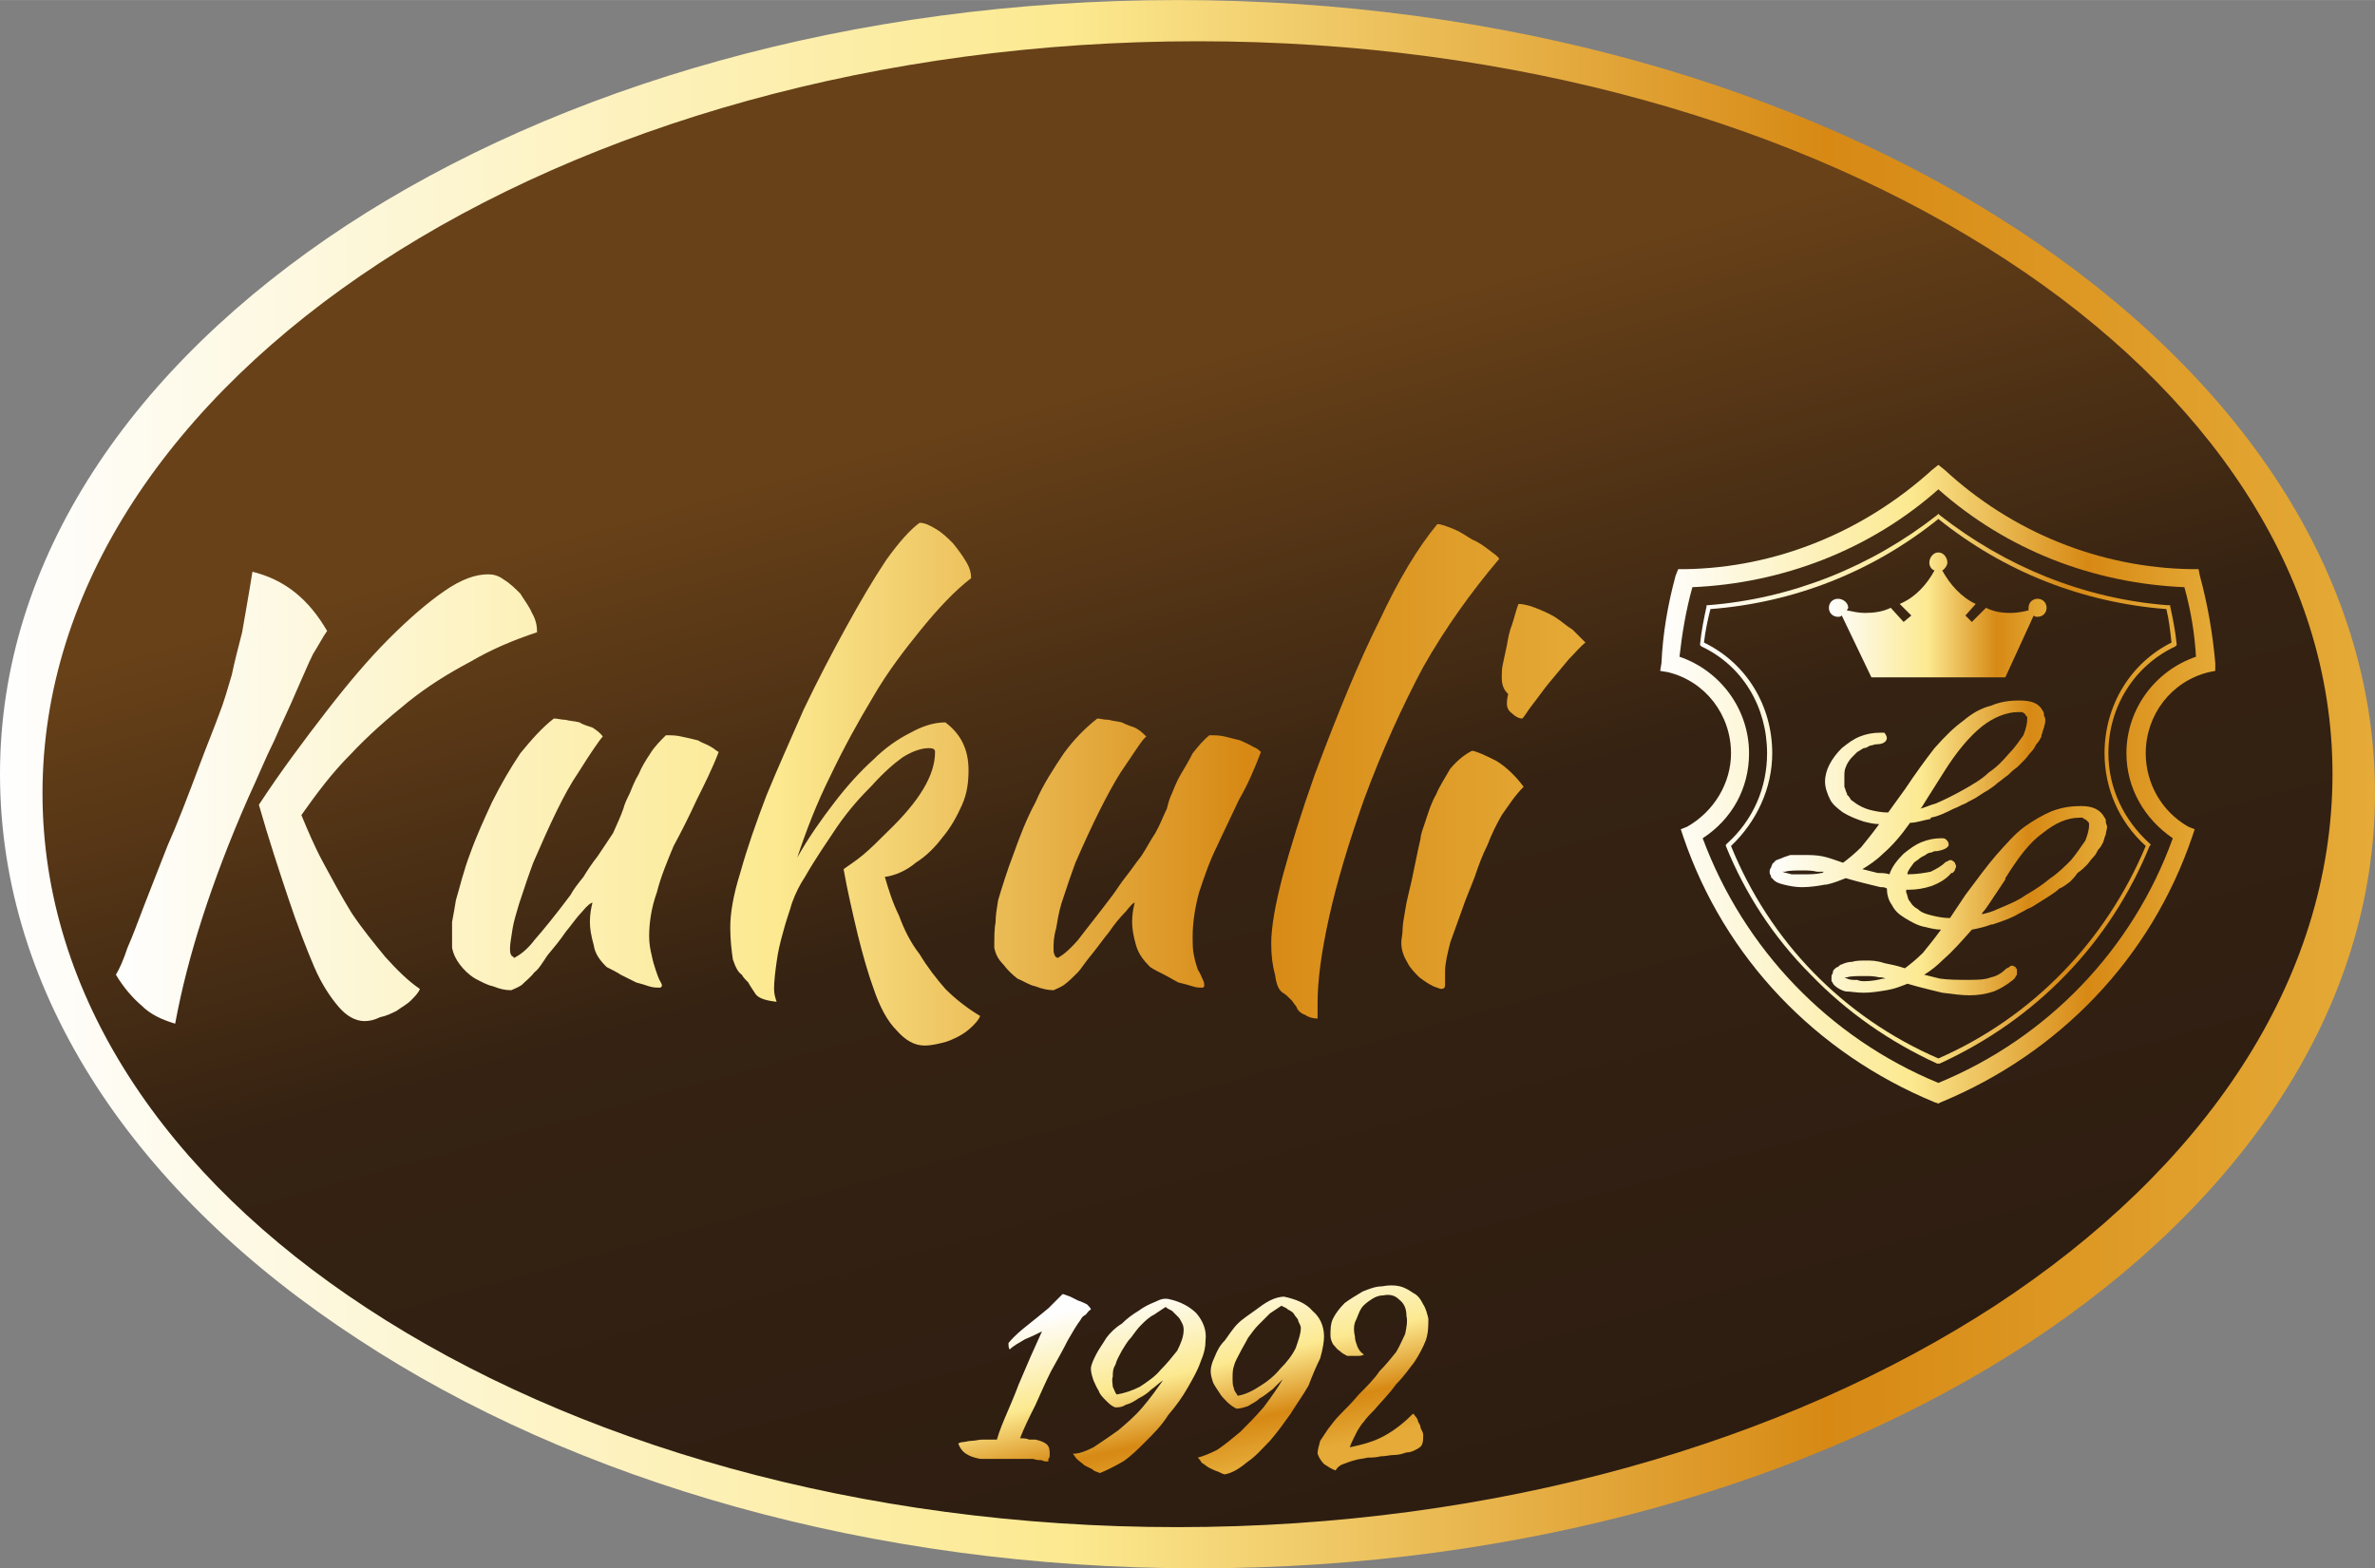 <?xml version="1.0" encoding="UTF-8"?>
<!DOCTYPE svg PUBLIC "-//W3C//DTD SVG 1.0//EN" "http://www.w3.org/TR/2001/REC-SVG-20010904/DTD/svg10.dtd">
<!-- Creator: CorelDRAW X6 -->
<svg xmlns="http://www.w3.org/2000/svg" xml:space="preserve" width="55.73mm" height="36.813mm" version="1.0" style="shape-rendering:geometricPrecision; text-rendering:geometricPrecision; image-rendering:optimizeQuality; fill-rule:evenodd; clip-rule:evenodd"
viewBox="0 0 1844 1218"
 xmlns:xlink="http://www.w3.org/1999/xlink">
 <rect x="0" y="0" width="1844" height="1218" fill="#808080" stroke="none"/>
 <defs>
  <style type="text/css">
   <![CDATA[
    .fil3 {fill:url(#id0)}
    .fil4 {fill:url(#id1)}
    .fil1 {fill:url(#id2)}
    .fil5 {fill:url(#id3)}
    .fil7 {fill:url(#id4)}
    .fil0 {fill:url(#id5)}
    .fil2 {fill:url(#id6);fill-rule:nonzero}
    .fil6 {fill:url(#id7);fill-rule:nonzero}
   ]]>
  </style>
  <linearGradient id="id0" gradientUnits="userSpaceOnUse" x1="1289.24" y1="608.889" x2="1720.34" y2="608.889">
   <stop offset="0" style="stop-color:#FEFEFE"/>
   <stop offset="0.451" style="stop-color:#FCE990"/>
   <stop offset="0.769" style="stop-color:#D78914"/>
   <stop offset="1" style="stop-color:#E5AA37"/>
  </linearGradient>
  <linearGradient id="id1" gradientUnits="userSpaceOnUse" xlink:href="#id0" x1="1319.54" y1="612.343" x2="1690.04" y2="612.343">
  </linearGradient>
  <linearGradient id="id2" gradientUnits="userSpaceOnUse" xlink:href="#id0" x1="-0" y1="608.886" x2="1843.55" y2="608.886">
  </linearGradient>
  <linearGradient id="id3" gradientUnits="userSpaceOnUse" xlink:href="#id0" x1="1420.15" y1="477.522" x2="1589.44" y2="477.522">
  </linearGradient>
  <linearGradient id="id4" gradientUnits="userSpaceOnUse" xlink:href="#id0" x1="1374.02" y1="658.37" x2="1635.56" y2="658.37">
  </linearGradient>
  <linearGradient id="id5" gradientUnits="userSpaceOnUse" x1="732.357" y1="-79.911" x2="1111.19" y2="1297.68">
   <stop offset="0" style="stop-color:#684118"/>
   <stop offset="0.278" style="stop-color:#684118"/>
   <stop offset="0.549" style="stop-color:#352212"/>
   <stop offset="1" style="stop-color:#2B1C11"/>
  </linearGradient>
  <linearGradient id="id6" gradientUnits="userSpaceOnUse" xlink:href="#id0" x1="90.024" y1="608.889" x2="1230.55" y2="608.889">
  </linearGradient>
  <linearGradient id="id7" gradientUnits="userSpaceOnUse" xlink:href="#id0" x1="909.814" y1="999.302" x2="943.304" y2="1144.42">
  </linearGradient>
 </defs>
 <g id="Vrstva_x0020_1">
  <path class="fil0" d="M922 16c500,0 905,265 905,593 0,327 -405,593 -905,593 -500,0 -906,-266 -906,-593 0,-328 406,-593 906,-593z"/>
  <path class="fil1" d="M914 0c254,0 484,68 652,178 171,112 278,267 278,438 0,167 -103,318 -269,427 -165,108 -393,175 -645,175 -254,0 -485,-68 -652,-178 -172,-112 -278,-267 -278,-439 0,-167 103,-317 269,-426 165,-108 393,-175 645,-175zm644 202c-160,-105 -382,-170 -628,-170 -248,0 -473,66 -635,172 -162,106 -262,252 -262,412 0,157 96,298 252,400 160,105 383,170 629,170 248,0 472,-66 635,-172 162,-106 262,-252 262,-413 0,-156 -97,-297 -253,-399z"/>
  <path class="fil2" d="M201 625c17,-26 35,-50 52,-72 17,-22 33,-41 49,-57 16,-16 30,-28 43,-37 13,-9 24,-13 34,-13 4,0 8,1 12,4 5,3 9,7 13,11 3,5 7,10 9,15 3,5 4,10 4,15 -18,6 -35,13 -52,23 -17,9 -33,19 -48,31 -16,13 -31,26 -45,41 -14,14 -26,30 -38,47 5,12 10,24 17,37 7,13 14,26 22,39 8,12 17,23 26,34 9,10 18,19 27,25 -1,3 -4,6 -7,9 -3,3 -7,5 -11,8 -4,2 -8,4 -13,5 -4,2 -8,3 -12,3 -7,0 -14,-4 -20,-11 -6,-7 -13,-17 -19,-31 -6,-14 -13,-32 -20,-53 -7,-21 -15,-45 -23,-73zm-65 170c-10,-3 -19,-7 -26,-14 -7,-6 -14,-14 -20,-24 3,-5 6,-12 9,-21 4,-9 8,-20 13,-33 5,-13 11,-28 18,-46 8,-18 16,-39 25,-63 6,-16 11,-28 15,-39 4,-10 7,-21 10,-31 2,-10 5,-21 8,-33 2,-12 5,-28 8,-47 12,3 23,8 33,16 10,8 18,18 25,30 -3,4 -6,10 -11,18 -4,8 -8,18 -13,29 -5,12 -11,24 -17,38 -7,14 -13,29 -20,44 -15,34 -27,66 -36,94 -9,28 -16,55 -21,82zm335 -44c-5,-5 -9,-10 -10,-17 -2,-7 -3,-13 -3,-18 0,-6 1,-11 2,-15 -1,0 -4,2 -8,7 -4,4 -8,10 -13,16 -4,6 -9,12 -14,18 -4,6 -7,11 -10,13 -3,4 -7,7 -10,10 -3,2 -6,3 -8,4 -5,0 -9,-1 -14,-3 -5,-1 -10,-4 -14,-6 -5,-3 -9,-7 -12,-11 -3,-4 -5,-8 -6,-13 0,-8 0,-15 0,-20 1,-5 2,-11 3,-17 3,-10 6,-23 11,-36 5,-14 11,-27 17,-40 7,-14 14,-26 22,-38 9,-11 17,-20 26,-27 3,0 6,1 9,1 4,1 7,1 11,2 3,2 7,3 10,4 3,2 6,4 8,7 -2,2 -9,12 -19,28 -11,16 -22,40 -35,70 -1,3 -3,8 -5,14 -2,6 -4,12 -6,18 -2,7 -4,13 -5,19 -1,7 -2,12 -2,15 0,3 0,4 1,6 1,1 2,1 2,2 4,-2 10,-6 16,-14 7,-8 16,-19 28,-35 2,-4 6,-9 10,-14 3,-5 7,-11 11,-16 4,-6 8,-12 12,-18 3,-7 6,-13 8,-19 1,-4 3,-8 5,-12 2,-5 4,-10 7,-15 2,-5 5,-10 9,-16 3,-5 8,-10 12,-14 4,0 8,0 12,1 5,1 9,2 13,3 3,2 7,3 10,5 2,1 4,3 6,4 -5,13 -11,25 -17,37 -6,13 -12,25 -18,36 -5,12 -10,24 -13,36 -4,11 -6,23 -6,34 0,6 1,11 2,15 1,5 2,8 3,11 1,3 2,6 3,8 1,2 2,3 2,5 0,0 -1,0 -1,1 -1,0 -1,0 -1,0 -2,0 -5,0 -8,-1 -3,-1 -6,-2 -10,-3 -4,-2 -8,-4 -12,-6 -3,-2 -7,-4 -11,-6zm96 -31c0,-10 2,-24 8,-43 5,-18 12,-38 20,-59 9,-22 19,-44 29,-67 11,-23 22,-44 33,-64 11,-20 21,-37 31,-52 10,-14 19,-24 26,-29 4,0 8,2 13,5 5,3 9,7 13,11 4,5 7,9 10,14 3,5 4,9 4,13 -13,10 -26,24 -39,40 -13,16 -26,33 -37,52 -12,20 -23,40 -33,61 -11,22 -19,43 -26,64 9,-16 19,-30 29,-43 10,-13 20,-24 30,-33 9,-9 19,-16 29,-21 9,-5 18,-8 27,-8 12,9 18,21 18,37 0,9 -1,18 -5,27 -4,9 -9,18 -15,25 -6,8 -13,15 -21,20 -7,6 -16,10 -24,11 3,10 6,20 11,30 4,11 9,21 16,30 6,10 13,19 20,27 8,8 17,15 27,21 -1,3 -4,6 -6,8 -3,3 -7,6 -11,8 -4,2 -8,4 -13,5 -4,1 -9,2 -13,2 -8,0 -15,-4 -22,-12 -7,-7 -13,-18 -18,-33 -4,-11 -8,-25 -12,-41 -4,-17 -8,-34 -11,-51 4,-3 9,-6 15,-11 6,-5 12,-11 19,-18 25,-24 37,-44 37,-62 0,-2 -1,-3 -5,-3 -5,0 -12,2 -20,7 -7,5 -15,12 -24,22 -9,9 -18,19 -27,32 -8,12 -17,25 -25,39 -4,6 -7,12 -10,20 -2,7 -5,15 -7,23 -2,7 -4,15 -5,23 -1,7 -2,15 -2,21 0,4 1,7 2,10 -9,-1 -15,-3 -17,-7 -2,-3 -4,-6 -5,-8 -2,-2 -4,-4 -5,-6 -3,-2 -5,-6 -7,-12 -1,-7 -2,-15 -2,-25zm326 31c-5,-5 -9,-10 -11,-17 -2,-7 -3,-13 -3,-18 0,-6 1,-11 2,-15 -1,0 -3,2 -7,7 -4,4 -9,10 -13,16 -5,6 -9,12 -14,18 -5,6 -8,11 -10,13 -4,4 -7,7 -11,10 -3,2 -6,3 -8,4 -4,0 -9,-1 -14,-3 -5,-1 -9,-4 -14,-6 -4,-3 -8,-7 -11,-11 -4,-4 -6,-8 -7,-13 0,-8 0,-15 1,-20 0,-5 1,-11 2,-17 3,-10 7,-23 12,-36 5,-14 10,-27 17,-40 6,-14 14,-26 22,-38 8,-11 17,-20 26,-27 2,0 5,1 9,1 3,1 6,1 10,2 4,2 7,3 10,4 4,2 6,4 9,7 -3,2 -9,12 -20,28 -10,16 -22,40 -35,70 -1,3 -3,8 -5,14 -2,6 -4,12 -6,18 -2,7 -3,13 -4,19 -2,7 -2,12 -2,15 0,3 0,4 1,6 0,1 1,1 2,2 4,-2 9,-6 16,-14 6,-8 15,-19 27,-35 3,-4 6,-9 10,-14 4,-5 8,-11 12,-16 4,-6 7,-12 11,-18 4,-7 6,-13 9,-19 1,-4 2,-8 4,-12 2,-5 4,-10 7,-15 3,-5 6,-10 9,-16 4,-5 8,-10 13,-14 4,0 8,0 12,1 4,1 8,2 12,3 4,2 7,3 10,5 3,1 5,3 6,4 -5,13 -10,25 -17,37 -6,13 -12,25 -17,36 -6,12 -10,24 -14,36 -3,11 -5,23 -5,34 0,6 0,11 1,15 1,5 2,8 3,11 2,3 3,6 4,8 1,2 1,3 1,5 0,0 0,0 -1,1 0,0 0,0 -1,0 -2,0 -4,0 -7,-1 -3,-1 -7,-2 -11,-3 -4,-2 -7,-4 -11,-6 -4,-2 -8,-4 -11,-6zm94 -18c0,-13 3,-30 9,-53 6,-22 14,-48 25,-79 18,-48 34,-87 50,-119 15,-32 30,-57 45,-75 3,0 8,2 13,4 5,2 9,5 14,8 5,2 9,5 13,8 4,3 7,5 8,7 -22,26 -42,54 -59,84 -16,30 -32,65 -46,103 -12,34 -21,64 -27,91 -6,27 -9,49 -9,67 0,5 0,8 0,9 0,1 0,2 0,3 -4,0 -7,-1 -10,-3 -3,-1 -5,-3 -6,-5 0,-1 -2,-3 -4,-6 -3,-3 -5,-5 -7,-6 -3,-2 -5,-6 -6,-14 -2,-7 -3,-15 -3,-24zm101 -1c0,-3 1,-6 1,-10 0,-4 1,-9 2,-15 1,-7 3,-14 5,-23 2,-9 4,-20 7,-33 0,-3 2,-8 4,-14 2,-6 4,-13 8,-20 3,-7 7,-13 11,-20 5,-6 11,-11 17,-14 5,1 11,4 19,8 8,5 15,12 21,20 -7,7 -12,15 -17,22 -4,7 -8,15 -11,23 -4,8 -7,16 -10,25 -3,8 -7,17 -10,26 -3,8 -6,17 -9,25 -2,8 -4,16 -4,22 0,5 0,9 0,11 0,2 -1,3 -3,3 -1,0 -3,-1 -6,-2 -4,-2 -7,-4 -11,-7 -3,-3 -7,-7 -9,-11 -3,-5 -5,-10 -5,-16zm82 -185c0,-2 0,-4 1,-8 -1,-1 -3,-3 -4,-6 -1,-3 -1,-5 -1,-8 0,-2 0,-6 1,-10 1,-5 2,-9 3,-14 1,-6 2,-11 4,-16 2,-6 3,-11 5,-16 3,0 8,1 13,3 5,2 10,4 15,7 5,3 9,7 14,10 4,4 7,7 10,10 -4,3 -8,8 -13,13 -5,6 -10,12 -15,18 -5,6 -9,12 -13,17 -4,5 -6,9 -8,11 -3,0 -6,-2 -8,-4 -3,-2 -4,-5 -4,-7z"/>
  <path class="fil3" d="M1505 857l-3 -1c-92,-38 -163,-112 -195,-206l-2 -6 5 -2c21,-12 34,-34 34,-57 0,-30 -20,-56 -49,-63l-6 -1 1 -6c1,-23 5,-46 11,-68l2 -5 5 0c71,-1 139,-29 192,-77l5 -4 5 4c52,48 120,76 192,77l5 0 1 5c6,22 10,45 12,68l0 6 -5 1c-29,7 -49,33 -49,63 0,23 12,45 33,57l5 2 -2 6c-32,94 -103,168 -195,206l-2 1zm-183 -206l0 0c32,86 98,155 183,190 85,-35 151,-104 182,-190 -22,-15 -36,-39 -36,-66 0,-34 22,-64 54,-75 -1,-18 -4,-36 -9,-54 -71,-3 -138,-29 -191,-76 -53,47 -121,73 -191,76 -5,18 -8,36 -10,54 32,11 54,41 54,75 0,27 -13,51 -36,66z"/>
  <path class="fil4" d="M1505 826l-1 0c-37,-17 -70,-40 -98,-69 -29,-29 -51,-63 -66,-100l0 -1 1 -1c20,-18 31,-43 31,-70 0,-36 -19,-68 -51,-83l-1 -1 0 -1c1,-10 3,-20 5,-29l0 -1 1 0c65,-5 127,-30 178,-70l1 -1 1 1c51,40 112,65 177,70l2 0 0 1c2,9 4,19 5,29l0 1 -1 1c-32,15 -52,47 -52,83 0,27 12,52 32,70l1 1 -1 1c-15,37 -37,71 -65,100 -28,29 -61,52 -98,69l-1 0zm-161 -169l0 0c30,74 87,133 161,165 73,-32 130,-91 161,-165 -21,-19 -32,-45 -32,-72 0,-37 20,-70 52,-86 -1,-9 -2,-18 -4,-26 -65,-5 -126,-29 -177,-70 -51,41 -112,65 -177,70 -2,8 -4,17 -5,26 33,16 53,49 53,86 0,27 -12,53 -32,72z"/>
  <path class="fil5" d="M1582 465c-4,0 -7,3 -7,7 0,1 0,1 0,2 -4,1 -9,2 -14,2 -7,0 -13,-1 -19,-4l-11 11 -5 -5 8 -9c-11,-5 -20,-15 -26,-26 2,-1 4,-4 4,-6 0,-4 -3,-8 -7,-8 -4,0 -7,4 -7,8 0,2 1,5 4,6 -6,11 -15,21 -27,26l9 9 -6 5 -10 -11c-6,3 -13,4 -20,4 -5,0 -9,-1 -14,-2 0,-1 1,-1 1,-2 0,-4 -4,-7 -8,-7 -4,0 -7,3 -7,7 0,4 3,7 7,7 1,0 2,0 3,-1l23 48 104 0 22 -48c1,1 2,1 3,1 4,0 7,-3 7,-7 0,-4 -3,-7 -7,-7z"/>
  <path class="fil6" d="M804 1118c4,1 7,2 9,4 2,2 2,5 2,8 0,1 0,2 -1,3 0,1 0,2 0,2 -2,0 -4,0 -5,-1 -2,0 -4,0 -7,-1 -3,0 -7,0 -11,0 -3,0 -7,0 -11,0 -3,0 -7,0 -10,0 -3,0 -6,0 -9,0 -5,-1 -8,-2 -11,-4 -3,-2 -5,-5 -6,-8 0,0 2,-1 3,-1 2,0 5,-1 7,-1 3,0 6,-1 9,-1 4,0 7,0 11,0 2,-7 5,-14 8,-21 3,-7 6,-14 9,-22 3,-7 6,-14 9,-21 3,-7 6,-13 9,-20 -4,2 -8,4 -13,6 -5,3 -9,5 -12,8 -1,-1 -1,-3 -1,-5 5,-6 10,-10 15,-14 5,-4 10,-8 16,-13 1,-1 3,-3 5,-5 2,-2 4,-4 6,-6 1,0 3,1 6,2 2,1 4,2 6,3 3,1 5,2 7,3 1,1 3,3 3,4 -2,1 -3,3 -4,4 -2,1 -3,2 -4,4 -3,4 -6,9 -10,16 -4,8 -8,15 -13,24 -4,8 -8,17 -12,26 -5,10 -9,18 -12,26 2,0 5,0 7,1 2,0 4,0 5,0zm50 26c-2,-1 -4,-1 -6,-3 -2,-1 -4,-2 -6,-3 -2,-2 -4,-3 -6,-5 -1,-1 -2,-3 -3,-4 5,0 10,-2 16,-5 6,-4 12,-8 19,-13 6,-5 13,-11 19,-18 6,-7 11,-14 16,-21 -3,2 -6,5 -9,7 -3,3 -6,5 -10,7 -3,2 -6,4 -10,5 -3,2 -6,2 -8,2 -3,-1 -5,-3 -7,-5 -3,-3 -5,-5 -6,-8 -2,-3 -3,-6 -4,-8 -1,-3 -2,-6 -2,-9 0,-3 2,-7 4,-11 2,-4 5,-8 8,-13 3,-4 7,-8 12,-11 4,-4 8,-7 13,-10 4,-3 8,-5 13,-7 4,-2 7,-3 11,-2 9,2 16,6 21,11 5,6 8,13 7,21 0,5 -1,10 -4,17 -2,6 -6,13 -10,20 -4,7 -9,14 -15,21 -5,8 -11,14 -17,20 -6,6 -12,12 -18,16 -7,4 -13,7 -18,9zm13 -61c6,-1 12,-3 18,-6 6,-4 12,-8 16,-13 5,-5 9,-10 13,-15 3,-6 5,-11 5,-16 0,-1 0,-3 -1,-5 -1,-2 -2,-4 -3,-5 -2,-2 -3,-3 -5,-5 -2,-1 -4,-2 -5,-3 -3,2 -6,4 -9,6 -4,2 -7,5 -10,8 -3,3 -5,6 -8,10 -3,3 -5,7 -7,10 -2,4 -4,7 -5,11 -2,3 -2,6 -2,9 -1,3 0,6 0,8 1,2 2,5 3,6zm84 62c-1,0 -3,-1 -5,-2 -3,-1 -5,-2 -7,-3 -2,-1 -4,-3 -6,-4 -1,-2 -2,-3 -3,-4 4,-1 9,-3 15,-6 6,-4 12,-9 18,-14 6,-6 12,-12 18,-19 6,-8 11,-15 15,-22 -2,2 -5,5 -8,8 -3,2 -6,5 -10,7 -3,3 -6,4 -9,6 -3,1 -6,2 -9,2 -2,-1 -5,-3 -7,-5 -2,-2 -5,-5 -6,-7 -2,-3 -4,-6 -5,-8 -1,-3 -2,-6 -2,-9 0,-3 1,-7 3,-11 2,-5 4,-9 8,-13 3,-4 6,-9 10,-13 4,-4 9,-7 13,-10 4,-3 8,-6 12,-8 4,-2 8,-3 11,-3 9,2 17,5 22,11 6,5 9,12 9,20 0,4 -1,10 -3,17 -3,6 -6,13 -9,21 -4,7 -9,14 -14,22 -5,7 -10,14 -16,21 -6,6 -11,12 -17,16 -6,5 -12,9 -18,10zm10 -61c6,-1 12,-4 18,-8 5,-3 11,-8 15,-13 5,-5 9,-10 12,-16 2,-6 4,-11 4,-16 0,-1 -1,-3 -2,-5 0,-2 -2,-3 -3,-5 -1,-2 -3,-3 -5,-4 -2,-2 -4,-2 -5,-3 -3,2 -6,4 -9,6 -3,3 -6,6 -9,9 -3,3 -5,6 -8,10 -2,4 -4,7 -6,11 -2,4 -4,7 -5,11 -1,3 -1,6 -1,9 0,3 0,6 1,8 0,2 2,4 3,6zm148 -60c0,6 0,11 -2,17 -2,5 -5,11 -9,17 -4,5 -8,11 -14,17 -5,7 -11,13 -17,20 -3,3 -6,6 -8,9 -2,2 -3,4 -5,7 -1,2 -2,4 -3,6 -1,2 -2,4 -3,7 9,-2 18,-4 27,-9 9,-5 16,-11 22,-17 1,0 1,1 2,2 1,1 2,3 2,4 1,2 2,3 2,5 1,2 2,4 2,5 0,3 0,6 -1,8 -1,2 -3,3 -5,4 -2,1 -4,2 -7,2 -3,1 -6,2 -10,2 -3,0 -6,1 -10,1 -4,1 -7,1 -10,1 -4,1 -7,1 -10,2 -4,1 -6,2 -9,3 -3,1 -5,3 -6,5 -3,-1 -6,-3 -9,-5 -2,-2 -4,-5 -5,-8 0,-3 1,-6 2,-10 2,-3 4,-6 6,-9 3,-4 6,-8 10,-12 4,-4 9,-9 14,-15 6,-6 12,-12 16,-18 5,-5 9,-10 13,-15 3,-5 5,-10 7,-14 1,-5 2,-10 1,-14 0,-6 -2,-10 -6,-13 -3,-3 -7,-4 -12,-3 -3,0 -6,1 -9,3 -3,2 -6,4 -8,7 -2,3 -3,7 -5,11 -1,3 -1,7 0,11 0,3 1,5 2,8 1,2 2,4 5,6 -2,1 -3,1 -5,1 -3,0 -5,0 -8,0 -2,-1 -4,-2 -6,-4 -2,-1 -3,-3 -5,-5 -1,-2 -2,-4 -2,-7 0,-4 0,-9 2,-13 2,-4 5,-8 9,-12 4,-3 9,-6 14,-9 5,-2 10,-4 15,-4 5,-1 10,-1 14,0 4,1 7,3 10,5 4,2 6,5 8,9 2,3 3,7 4,11z"/>
  <path class="fil7" d="M1433 682c-5,2 -10,4 -15,5l-1 0c-5,1 -12,2 -18,2 -5,0 -10,-1 -14,-2 -4,-1 -7,-2 -9,-5 -1,0 -1,-1 -1,-2 -1,-1 -1,-2 -1,-3 0,-1 0,-2 1,-3 0,-1 1,-2 1,-3l0 0c1,-1 2,-2 3,-3 1,0 2,-1 3,-1l0 0c2,-1 5,-2 8,-3 3,0 7,0 11,0 4,0 9,0 14,1 5,1 10,3 16,5 4,-3 9,-7 14,-12 4,-5 9,-11 14,-18 -4,0 -8,-1 -12,-2 -6,-2 -11,-4 -16,-7 0,0 0,0 0,0 -4,-3 -8,-6 -10,-10 -2,-4 -4,-9 -4,-14 0,-9 5,-18 13,-26l0 0c5,-4 9,-7 14,-9 5,-2 10,-3 16,-3 1,0 2,0 3,0l0 0c1,1 2,3 2,4 0,3 -3,5 -8,5l0 0c-2,0 -3,1 -5,1 -2,1 -3,2 -5,2l0 0c-2,1 -3,2 -5,3 -1,1 -3,3 -4,4 -2,2 -4,5 -5,8 -1,2 -1,5 -1,7 0,3 0,6 0,8 1,2 1,4 2,5l0 1c1,1 2,2 3,4 1,1 3,2 4,3l0 0c3,2 7,4 11,5 4,1 9,2 14,2l13 -18 0 0c8,-12 16,-23 23,-32 8,-9 15,-16 22,-21l0 0 0 0c7,-6 14,-10 22,-12 7,-3 14,-4 22,-4 9,0 15,2 18,8l0 0 0 0c1,1 1,3 1,4 1,1 1,3 1,4 0,2 -1,4 -1,5 -1,2 -1,4 -2,6 0,0 0,0 0,1 -1,2 -2,4 -4,6 -1,2 -2,4 -4,6l0 0c-2,2 -3,4 -5,6 -2,2 -4,4 -6,6 -3,2 -5,4 -7,6 -3,2 -5,4 -8,6 -2,2 -5,4 -8,6l0 0c-2,1 -5,3 -8,5l0 0c-3,2 -6,3 -9,5 -3,1 -6,3 -9,4l0 0c-6,3 -12,6 -18,7l0 1c-6,1 -11,3 -16,3 -7,10 -14,18 -21,24 -5,5 -11,9 -16,12 4,1 8,2 12,3 3,0 6,0 9,1 2,-6 6,-11 11,-16l0 0c5,-4 9,-7 14,-9 5,-2 10,-3 15,-3 2,0 3,0 4,1l0 0c1,1 2,2 2,4 0,2 -3,4 -9,5l0 0c-1,0 -3,0 -4,1 -2,0 -4,1 -5,2l0 0c-2,1 -4,2 -5,3 -1,1 -3,2 -4,3 -2,3 -4,5 -5,8 0,0 0,1 0,1 7,0 13,-1 18,-2 4,-2 8,-4 11,-7l0 0c1,-1 2,-1 2,-1 1,-1 2,-1 2,-1l1 0c1,0 1,1 2,1l0 0 0 0 0 0c0,1 1,1 1,1l0 1 0 0c1,1 1,2 0,4l0 0 0 0c0,1 -1,2 -2,3 0,0 -1,0 -1,0 -4,5 -10,8 -15,10 -6,2 -12,3 -18,3l-2 0c0,1 0,1 0,2 1,2 1,4 2,6l0 0c1,1 2,3 3,4 1,1 2,2 4,3l0 0c3,3 7,4 11,5 4,1 9,2 14,2l12 -18 0 0c9,-12 17,-23 24,-31 8,-9 15,-17 22,-22l0 0 0 0c7,-5 14,-9 21,-12 8,-3 15,-4 23,-4 9,0 15,3 18,9l0 0 0 0c1,1 1,2 1,3 0,2 1,3 1,4 0,2 -1,4 -1,6 -1,2 -1,3 -2,6 0,0 0,0 0,0 -1,2 -2,4 -4,6 -1,2 -2,4 -4,6l0 0c-2,2 -3,4 -5,6 -2,2 -4,4 -7,6 -2,3 -4,5 -6,7 -3,2 -5,4 -8,5 -2,2 -5,4 -8,6l0 0c-3,2 -5,3 -8,5l0 0c-3,2 -6,4 -9,5 -3,2 -6,3 -9,5l0 0c-6,3 -12,5 -18,7l-1 0c-5,2 -10,3 -15,4 -8,9 -15,17 -22,23 -5,5 -10,9 -15,12 4,1 8,2 12,3 7,1 14,1 22,1 7,0 13,0 18,-2 5,-1 9,-4 12,-7l0 0c1,0 2,-1 2,-1 1,-1 2,-1 2,-1l1 0c0,0 1,1 2,1l0 1 0 0 0 0c0,0 1,0 1,1l0 0 0 0c0,1 0,3 0,4l0 0 0 0c-1,1 -1,2 -2,3 -1,1 -1,1 -1,1 -5,4 -10,7 -15,9 -6,2 -12,3 -19,3 -6,0 -13,-1 -21,-2 -8,-2 -17,-4 -27,-7 -5,2 -10,4 -16,5l0 0c-6,1 -12,2 -18,2 -6,0 -10,-1 -14,-1 -4,-1 -7,-3 -9,-5 -1,-1 -1,-2 -2,-3 0,-1 0,-2 0,-3 0,-1 0,-2 1,-3 0,-1 0,-2 1,-3l0 0c1,-1 2,-2 3,-2 1,-1 2,-2 3,-2l0 0c2,-1 5,-2 8,-2 3,-1 7,-1 11,-1 4,0 8,0 14,2 5,1 10,2 16,4 4,-3 9,-7 14,-12 4,-5 9,-11 14,-18 -4,0 -8,-1 -12,-2 -6,-1 -11,-4 -16,-7 0,0 0,0 0,0 -5,-3 -8,-6 -10,-10 -3,-4 -4,-9 -4,-13 -2,-1 -3,-1 -5,-1 -8,-2 -17,-4 -27,-7zm106 28c4,-1 8,-2 12,-4 7,-3 15,-6 22,-11l0 0 0 0c7,-4 13,-8 19,-13 6,-4 11,-9 16,-14l0 0c5,-6 8,-11 11,-15 2,-5 3,-9 3,-12 0,-2 0,-2 -1,-3 -1,-1 -2,-2 -3,-2 -1,-1 -1,-1 -1,-1 -1,0 -1,0 -2,0 -10,0 -19,4 -29,12 -10,7 -19,19 -29,35l0 1 -12 18 0 0 0 0c-2,3 -4,6 -6,8l0 1zm-91 48c-6,0 -11,0 -14,1 -1,0 -1,0 -2,0 2,1 4,2 7,2 1,0 2,0 3,0 2,1 4,1 6,1 5,0 10,-1 14,-2 0,0 1,0 2,0 -2,-1 -3,-1 -5,-1 -4,-1 -8,-1 -11,-1zm-16 1c0,0 0,0 0,0 0,0 0,0 0,0zm59 -131c4,-1 8,-3 12,-4 7,-3 15,-7 22,-11l0 0 0 0c7,-4 14,-8 19,-13 6,-4 11,-9 16,-15l0 0c5,-5 8,-10 11,-14 2,-5 3,-9 3,-13 0,-1 0,-2 -1,-2 0,-1 -1,-2 -3,-3 0,0 -1,0 -1,0 -1,0 -1,0 -2,0 -9,0 -19,4 -28,11 -10,8 -20,20 -30,36l0 0 -12 19 0 0 0 0c-2,3 -3,5 -5,8l-1 1zm-91 48c-6,0 -11,0 -14,1 -1,0 -1,0 -2,0 2,1 4,1 7,2 1,0 2,0 4,0 1,0 3,0 5,0 5,0 10,0 14,-1 1,0 1,0 2,-1 -2,0 -3,0 -5,0 -4,-1 -8,-1 -11,-1zm-16 1c0,0 0,0 0,0 0,0 0,0 0,0z"/>
 </g>
</svg>
